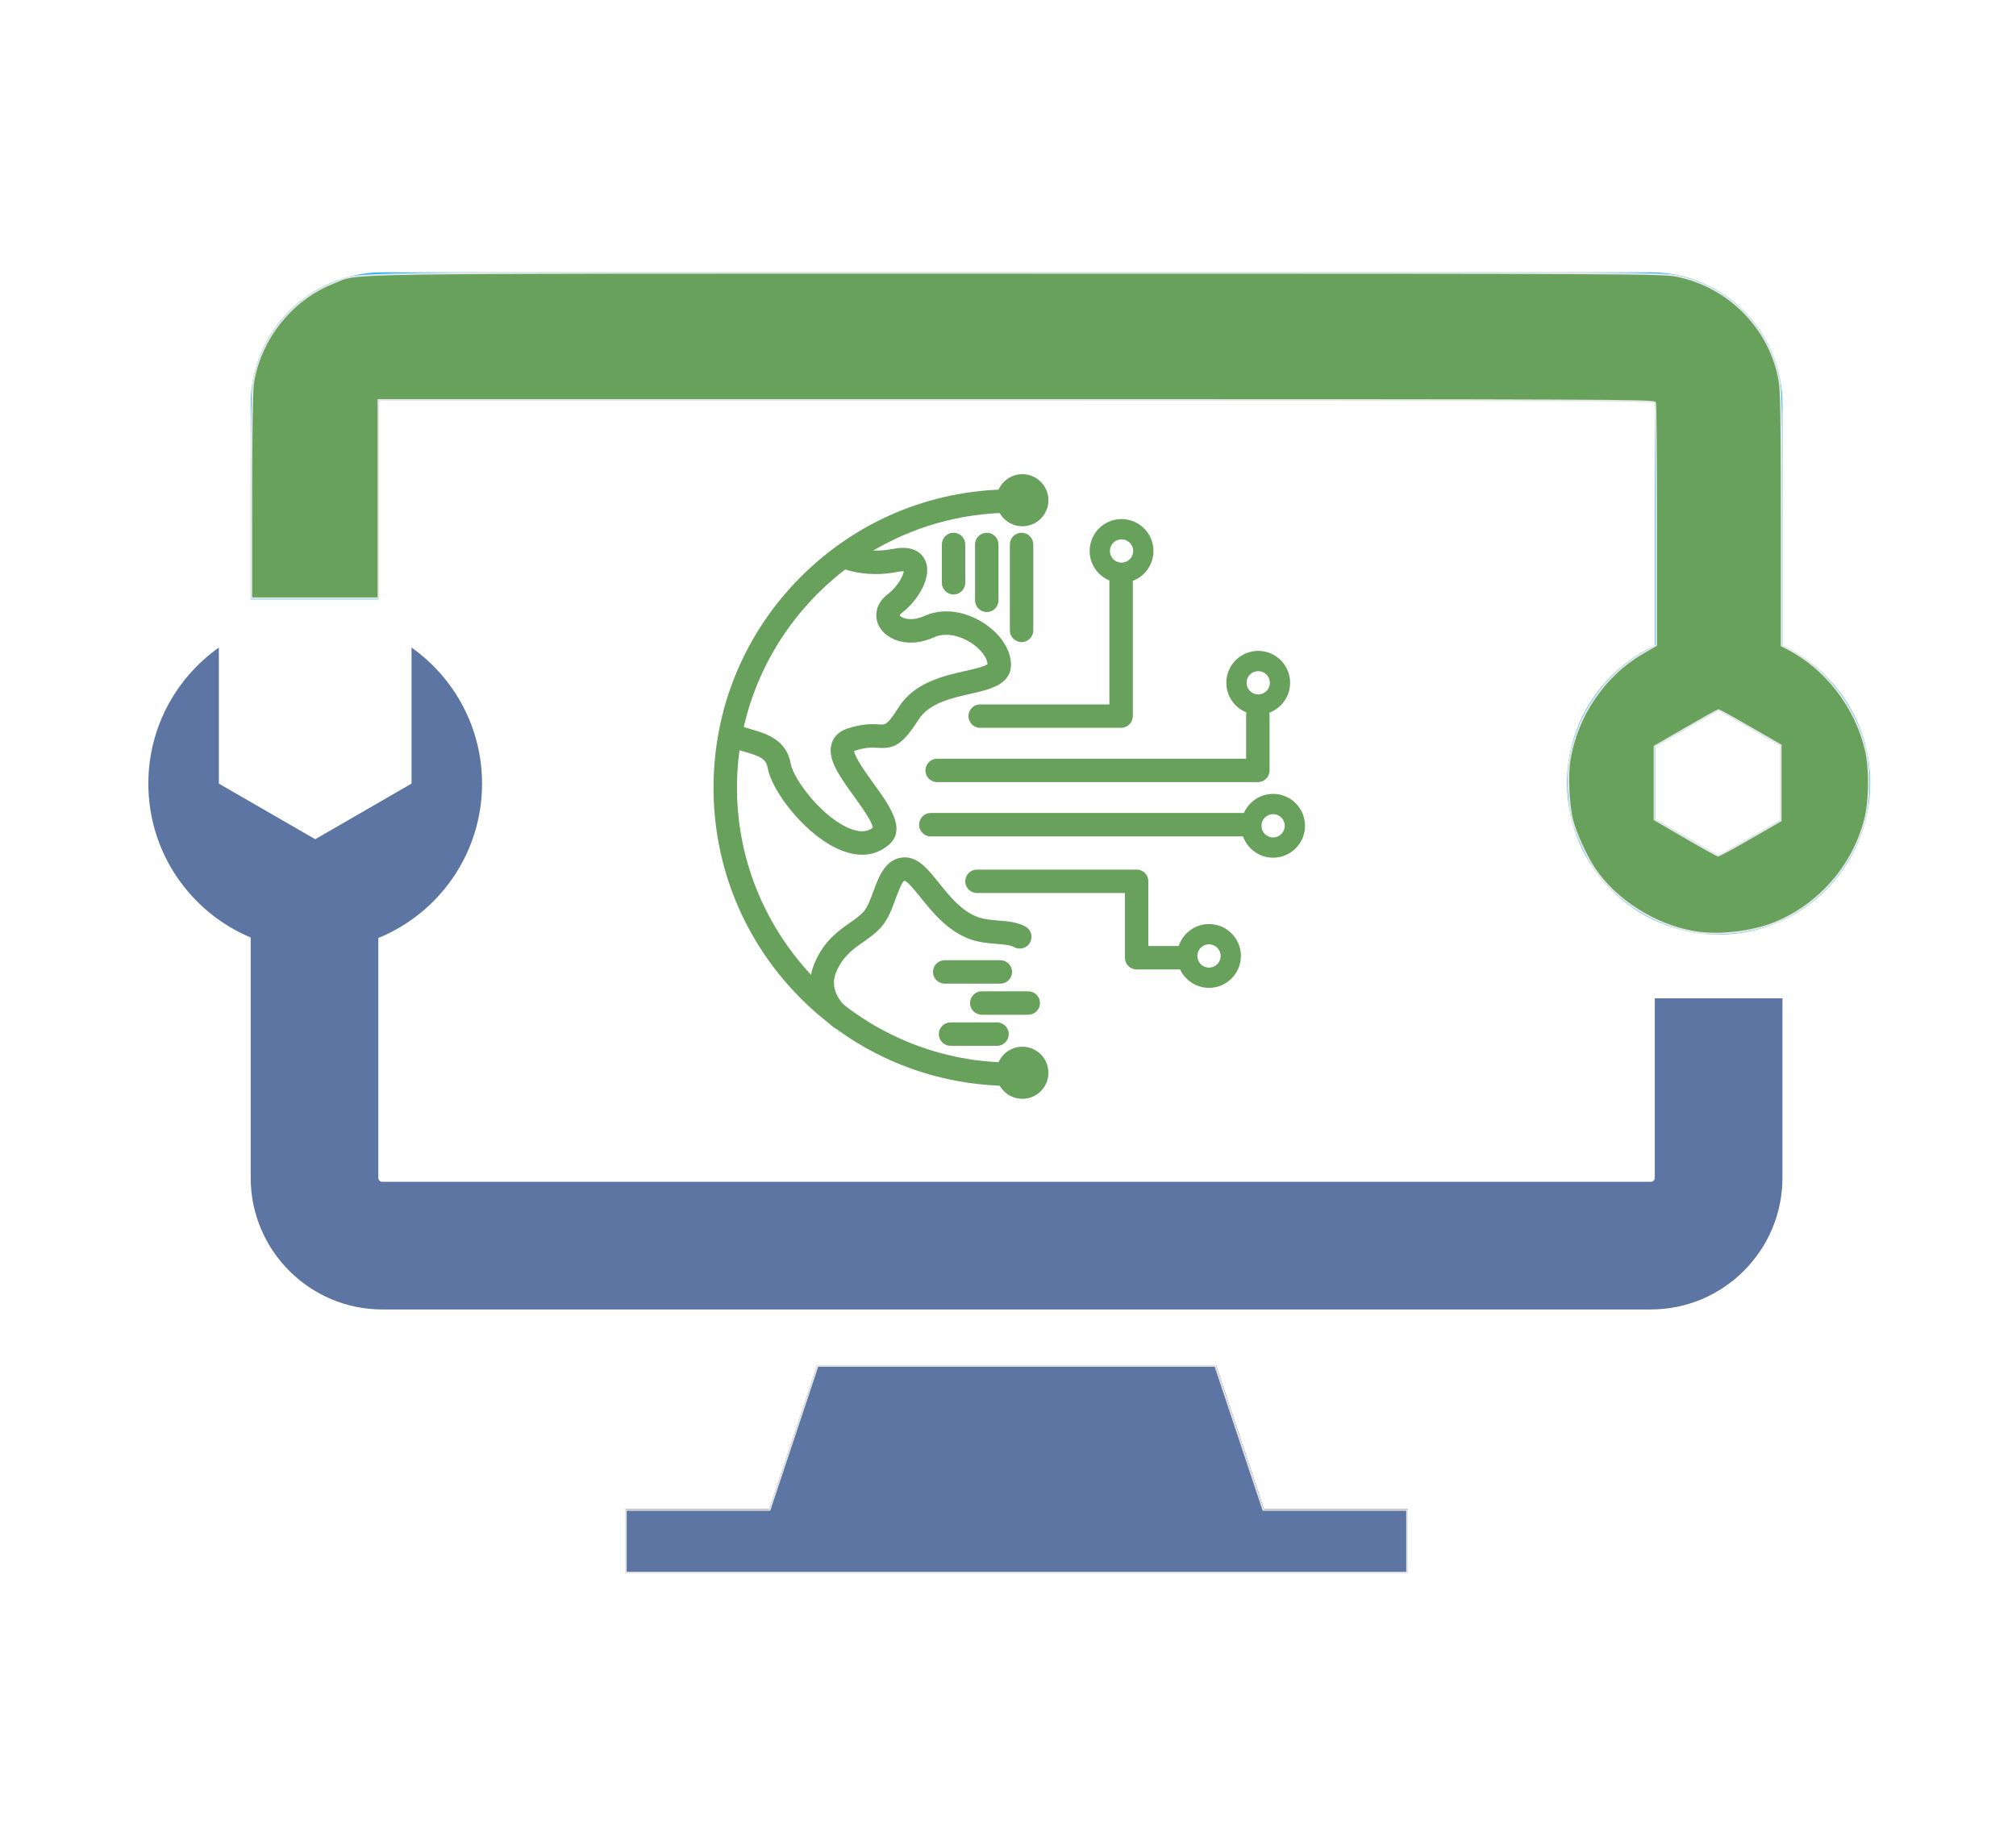 <?xml version="1.0" encoding="UTF-8" standalone="no"?>
<!-- Created with Inkscape (http://www.inkscape.org/) -->

<svg
   xmlns:dc="http://purl.org/dc/elements/1.1/"
   xmlns:cc="http://creativecommons.org/ns#"
   xmlns:rdf="http://www.w3.org/1999/02/22-rdf-syntax-ns#"
   xmlns:svg="http://www.w3.org/2000/svg"
   xmlns="http://www.w3.org/2000/svg"
   xmlns:sodipodi="http://sodipodi.sourceforge.net/DTD/sodipodi-0.dtd"
   xmlns:inkscape="http://www.inkscape.org/namespaces/inkscape"
   version="1.1"
   id="svg2"
   xml:space="preserve"
   width="671.041"
   height="612.707"
   viewBox="0 0 671.041 612.707"
   sodipodi:docname="computerworldgreenblue.svg"
   inkscape:version="0.92.4 (8da668285a, 2020-02-28, custom)"><defs
     id="defs6"><linearGradient
       x1="0"
       y1="0"
       x2="1"
       y2="0"
       gradientUnits="userSpaceOnUse"
       gradientTransform="matrix(164.875,23.638,23.638,-164.875,160.794,250.235)"
       spreadMethod="pad"
       id="linearGradient34"><stop
         style="stop-opacity:1;stop-color:#2c4d8d"
         offset="0"
         id="stop24" /><stop
         style="stop-opacity:1;stop-color:#6dc0f9"
         offset="0.517"
         id="stop26" /><stop
         style="stop-opacity:1;stop-color:#6dc0f9"
         offset="0.765"
         id="stop28" /><stop
         style="stop-opacity:1;stop-color:#87f1fd"
         offset="0.907"
         id="stop30" /><stop
         style="stop-opacity:1;stop-color:#87f1fd"
         offset="1"
         id="stop32" /></linearGradient><linearGradient
       x1="0"
       y1="0"
       x2="1"
       y2="0"
       gradientUnits="userSpaceOnUse"
       gradientTransform="matrix(164.875,23.638,23.638,-164.875,156.508,280.13)"
       spreadMethod="pad"
       id="linearGradient60"><stop
         style="stop-opacity:1;stop-color:#2c4d8d"
         offset="0"
         id="stop50" /><stop
         style="stop-opacity:1;stop-color:#6dc0f9"
         offset="0.517"
         id="stop52" /><stop
         style="stop-opacity:1;stop-color:#6dc0f9"
         offset="0.765"
         id="stop54" /><stop
         style="stop-opacity:1;stop-color:#87f1fd"
         offset="0.907"
         id="stop56" /><stop
         style="stop-opacity:1;stop-color:#87f1fd"
         offset="1"
         id="stop58" /></linearGradient><linearGradient
       x1="0"
       y1="0"
       x2="1"
       y2="0"
       gradientUnits="userSpaceOnUse"
       gradientTransform="matrix(164.875,23.638,23.638,-164.875,160.514,252.186)"
       spreadMethod="pad"
       id="linearGradient86"><stop
         style="stop-opacity:1;stop-color:#2c4d8d"
         offset="0"
         id="stop76" /><stop
         style="stop-opacity:1;stop-color:#6dc0f9"
         offset="0.517"
         id="stop78" /><stop
         style="stop-opacity:1;stop-color:#6dc0f9"
         offset="0.765"
         id="stop80" /><stop
         style="stop-opacity:1;stop-color:#87f1fd"
         offset="0.907"
         id="stop82" /><stop
         style="stop-opacity:1;stop-color:#87f1fd"
         offset="1"
         id="stop84" /></linearGradient><linearGradient
       x1="0"
       y1="0"
       x2="1"
       y2="0"
       gradientUnits="userSpaceOnUse"
       gradientTransform="matrix(164.875,23.638,23.638,-164.875,162.549,237.995)"
       spreadMethod="pad"
       id="linearGradient112"><stop
         style="stop-opacity:1;stop-color:#2c4d8d"
         offset="0"
         id="stop102" /><stop
         style="stop-opacity:1;stop-color:#6dc0f9"
         offset="0.517"
         id="stop104" /><stop
         style="stop-opacity:1;stop-color:#6dc0f9"
         offset="0.765"
         id="stop106" /><stop
         style="stop-opacity:1;stop-color:#87f1fd"
         offset="0.907"
         id="stop108" /><stop
         style="stop-opacity:1;stop-color:#87f1fd"
         offset="1"
         id="stop110" /></linearGradient><linearGradient
       x1="0"
       y1="0"
       x2="1"
       y2="0"
       gradientUnits="userSpaceOnUse"
       gradientTransform="matrix(164.875,23.638,23.638,-164.875,165.829,215.117)"
       spreadMethod="pad"
       id="linearGradient138"><stop
         style="stop-opacity:1;stop-color:#2c4d8d"
         offset="0"
         id="stop128" /><stop
         style="stop-opacity:1;stop-color:#6dc0f9"
         offset="0.517"
         id="stop130" /><stop
         style="stop-opacity:1;stop-color:#6dc0f9"
         offset="0.765"
         id="stop132" /><stop
         style="stop-opacity:1;stop-color:#87f1fd"
         offset="0.907"
         id="stop134" /><stop
         style="stop-opacity:1;stop-color:#87f1fd"
         offset="1"
         id="stop136" /></linearGradient><linearGradient
       x1="0"
       y1="0"
       x2="1"
       y2="0"
       gradientUnits="userSpaceOnUse"
       gradientTransform="matrix(164.875,23.638,23.638,-164.875,170.911,179.67)"
       spreadMethod="pad"
       id="linearGradient164"><stop
         style="stop-opacity:1;stop-color:#2c4d8d"
         offset="0"
         id="stop154" /><stop
         style="stop-opacity:1;stop-color:#6dc0f9"
         offset="0.517"
         id="stop156" /><stop
         style="stop-opacity:1;stop-color:#6dc0f9"
         offset="0.765"
         id="stop158" /><stop
         style="stop-opacity:1;stop-color:#87f1fd"
         offset="0.907"
         id="stop160" /><stop
         style="stop-opacity:1;stop-color:#87f1fd"
         offset="1"
         id="stop162" /></linearGradient><linearGradient
       x1="0"
       y1="0"
       x2="1"
       y2="0"
       gradientUnits="userSpaceOnUse"
       gradientTransform="matrix(164.875,23.638,23.638,-164.875,170.911,179.67)"
       spreadMethod="pad"
       id="linearGradient190"><stop
         style="stop-opacity:1;stop-color:#2c4d8d"
         offset="0"
         id="stop180" /><stop
         style="stop-opacity:1;stop-color:#6dc0f9"
         offset="0.517"
         id="stop182" /><stop
         style="stop-opacity:1;stop-color:#6dc0f9"
         offset="0.765"
         id="stop184" /><stop
         style="stop-opacity:1;stop-color:#87f1fd"
         offset="0.907"
         id="stop186" /><stop
         style="stop-opacity:1;stop-color:#87f1fd"
         offset="1"
         id="stop188" /></linearGradient><linearGradient
       x1="0"
       y1="0"
       x2="1"
       y2="0"
       gradientUnits="userSpaceOnUse"
       gradientTransform="matrix(164.875,23.638,23.638,-164.875,150.826,319.76)"
       spreadMethod="pad"
       id="linearGradient216"><stop
         style="stop-opacity:1;stop-color:#2c4d8d"
         offset="0"
         id="stop206" /><stop
         style="stop-opacity:1;stop-color:#6dc0f9"
         offset="0.517"
         id="stop208" /><stop
         style="stop-opacity:1;stop-color:#6dc0f9"
         offset="0.765"
         id="stop210" /><stop
         style="stop-opacity:1;stop-color:#87f1fd"
         offset="0.907"
         id="stop212" /><stop
         style="stop-opacity:1;stop-color:#87f1fd"
         offset="1"
         id="stop214" /></linearGradient><linearGradient
       x1="0"
       y1="0"
       x2="1"
       y2="0"
       gradientUnits="userSpaceOnUse"
       gradientTransform="matrix(164.875,23.638,23.638,-164.875,150.826,319.76)"
       spreadMethod="pad"
       id="linearGradient242"><stop
         style="stop-opacity:1;stop-color:#2c4d8d"
         offset="0"
         id="stop232" /><stop
         style="stop-opacity:1;stop-color:#6dc0f9"
         offset="0.517"
         id="stop234" /><stop
         style="stop-opacity:1;stop-color:#6dc0f9"
         offset="0.765"
         id="stop236" /><stop
         style="stop-opacity:1;stop-color:#87f1fd"
         offset="0.907"
         id="stop238" /><stop
         style="stop-opacity:1;stop-color:#87f1fd"
         offset="1"
         id="stop240" /></linearGradient><linearGradient
       x1="0"
       y1="0"
       x2="1"
       y2="0"
       gradientUnits="userSpaceOnUse"
       gradientTransform="matrix(164.875,23.638,23.638,-164.875,156.975,276.868)"
       spreadMethod="pad"
       id="linearGradient268"><stop
         style="stop-opacity:1;stop-color:#2c4d8d"
         offset="0"
         id="stop258" /><stop
         style="stop-opacity:1;stop-color:#6dc0f9"
         offset="0.517"
         id="stop260" /><stop
         style="stop-opacity:1;stop-color:#6dc0f9"
         offset="0.765"
         id="stop262" /><stop
         style="stop-opacity:1;stop-color:#87f1fd"
         offset="0.907"
         id="stop264" /><stop
         style="stop-opacity:1;stop-color:#87f1fd"
         offset="1"
         id="stop266" /></linearGradient><linearGradient
       x1="0"
       y1="0"
       x2="1"
       y2="0"
       gradientUnits="userSpaceOnUse"
       gradientTransform="matrix(164.875,23.638,23.638,-164.875,165.623,216.548)"
       spreadMethod="pad"
       id="linearGradient294"><stop
         style="stop-opacity:1;stop-color:#2c4d8d"
         offset="0"
         id="stop284" /><stop
         style="stop-opacity:1;stop-color:#6dc0f9"
         offset="0.517"
         id="stop286" /><stop
         style="stop-opacity:1;stop-color:#6dc0f9"
         offset="0.765"
         id="stop288" /><stop
         style="stop-opacity:1;stop-color:#87f1fd"
         offset="0.907"
         id="stop290" /><stop
         style="stop-opacity:1;stop-color:#87f1fd"
         offset="1"
         id="stop292" /></linearGradient><linearGradient
       x1="0"
       y1="0"
       x2="1"
       y2="0"
       gradientUnits="userSpaceOnUse"
       gradientTransform="matrix(164.875,23.638,23.638,-164.875,152.704,306.659)"
       spreadMethod="pad"
       id="linearGradient320"><stop
         style="stop-opacity:1;stop-color:#2c4d8d"
         offset="0"
         id="stop310" /><stop
         style="stop-opacity:1;stop-color:#6dc0f9"
         offset="0.517"
         id="stop312" /><stop
         style="stop-opacity:1;stop-color:#6dc0f9"
         offset="0.765"
         id="stop314" /><stop
         style="stop-opacity:1;stop-color:#87f1fd"
         offset="0.907"
         id="stop316" /><stop
         style="stop-opacity:1;stop-color:#87f1fd"
         offset="1"
         id="stop318" /></linearGradient><linearGradient
       x1="0"
       y1="0"
       x2="1"
       y2="0"
       gradientUnits="userSpaceOnUse"
       gradientTransform="matrix(164.875,23.638,23.638,-164.875,153.179,303.347)"
       spreadMethod="pad"
       id="linearGradient346"><stop
         style="stop-opacity:1;stop-color:#2c4d8d"
         offset="0"
         id="stop336" /><stop
         style="stop-opacity:1;stop-color:#6dc0f9"
         offset="0.517"
         id="stop338" /><stop
         style="stop-opacity:1;stop-color:#6dc0f9"
         offset="0.765"
         id="stop340" /><stop
         style="stop-opacity:1;stop-color:#87f1fd"
         offset="0.907"
         id="stop342" /><stop
         style="stop-opacity:1;stop-color:#87f1fd"
         offset="1"
         id="stop344" /></linearGradient><linearGradient
       x1="0"
       y1="0"
       x2="1"
       y2="0"
       gradientUnits="userSpaceOnUse"
       gradientTransform="matrix(164.875,23.638,23.638,-164.875,153.881,298.449)"
       spreadMethod="pad"
       id="linearGradient372"><stop
         style="stop-opacity:1;stop-color:#2c4d8d"
         offset="0"
         id="stop362" /><stop
         style="stop-opacity:1;stop-color:#6dc0f9"
         offset="0.517"
         id="stop364" /><stop
         style="stop-opacity:1;stop-color:#6dc0f9"
         offset="0.765"
         id="stop366" /><stop
         style="stop-opacity:1;stop-color:#87f1fd"
         offset="0.907"
         id="stop368" /><stop
         style="stop-opacity:1;stop-color:#87f1fd"
         offset="1"
         id="stop370" /></linearGradient><linearGradient
       x1="0"
       y1="0"
       x2="1"
       y2="0"
       gradientUnits="userSpaceOnUse"
       gradientTransform="matrix(164.875,23.638,23.638,-164.875,167.122,206.094)"
       spreadMethod="pad"
       id="linearGradient398"><stop
         style="stop-opacity:1;stop-color:#2c4d8d"
         offset="0"
         id="stop388" /><stop
         style="stop-opacity:1;stop-color:#6dc0f9"
         offset="0.517"
         id="stop390" /><stop
         style="stop-opacity:1;stop-color:#6dc0f9"
         offset="0.765"
         id="stop392" /><stop
         style="stop-opacity:1;stop-color:#87f1fd"
         offset="0.907"
         id="stop394" /><stop
         style="stop-opacity:1;stop-color:#87f1fd"
         offset="1"
         id="stop396" /></linearGradient><linearGradient
       x1="0"
       y1="0"
       x2="1"
       y2="0"
       gradientUnits="userSpaceOnUse"
       gradientTransform="matrix(164.875,23.638,23.638,-164.875,168.377,197.343)"
       spreadMethod="pad"
       id="linearGradient424"><stop
         style="stop-opacity:1;stop-color:#2c4d8d"
         offset="0"
         id="stop414" /><stop
         style="stop-opacity:1;stop-color:#6dc0f9"
         offset="0.517"
         id="stop416" /><stop
         style="stop-opacity:1;stop-color:#6dc0f9"
         offset="0.765"
         id="stop418" /><stop
         style="stop-opacity:1;stop-color:#87f1fd"
         offset="0.907"
         id="stop420" /><stop
         style="stop-opacity:1;stop-color:#87f1fd"
         offset="1"
         id="stop422" /></linearGradient><linearGradient
       x1="0"
       y1="0"
       x2="1"
       y2="0"
       gradientUnits="userSpaceOnUse"
       gradientTransform="matrix(164.875,23.638,23.638,-164.875,169.311,190.83)"
       spreadMethod="pad"
       id="linearGradient450"><stop
         style="stop-opacity:1;stop-color:#2c4d8d"
         offset="0"
         id="stop440" /><stop
         style="stop-opacity:1;stop-color:#6dc0f9"
         offset="0.517"
         id="stop442" /><stop
         style="stop-opacity:1;stop-color:#6dc0f9"
         offset="0.765"
         id="stop444" /><stop
         style="stop-opacity:1;stop-color:#87f1fd"
         offset="0.907"
         id="stop446" /><stop
         style="stop-opacity:1;stop-color:#87f1fd"
         offset="1"
         id="stop448" /></linearGradient><linearGradient
       x1="0"
       y1="0"
       x2="1"
       y2="0"
       gradientUnits="userSpaceOnUse"
       gradientTransform="matrix(164.875,23.638,23.638,-164.875,153.106,303.86)"
       spreadMethod="pad"
       id="linearGradient476"><stop
         style="stop-opacity:1;stop-color:#2c4d8d"
         offset="0"
         id="stop466" /><stop
         style="stop-opacity:1;stop-color:#6dc0f9"
         offset="0.517"
         id="stop468" /><stop
         style="stop-opacity:1;stop-color:#6dc0f9"
         offset="0.765"
         id="stop470" /><stop
         style="stop-opacity:1;stop-color:#87f1fd"
         offset="0.907"
         id="stop472" /><stop
         style="stop-opacity:1;stop-color:#87f1fd"
         offset="1"
         id="stop474" /></linearGradient><linearGradient
       x1="0"
       y1="0"
       x2="1"
       y2="0"
       gradientUnits="userSpaceOnUse"
       gradientTransform="matrix(164.875,23.638,23.638,-164.875,158.416,266.819)"
       spreadMethod="pad"
       id="linearGradient502"><stop
         style="stop-opacity:1;stop-color:#2c4d8d"
         offset="0"
         id="stop492" /><stop
         style="stop-opacity:1;stop-color:#6dc0f9"
         offset="0.517"
         id="stop494" /><stop
         style="stop-opacity:1;stop-color:#6dc0f9"
         offset="0.765"
         id="stop496" /><stop
         style="stop-opacity:1;stop-color:#87f1fd"
         offset="0.907"
         id="stop498" /><stop
         style="stop-opacity:1;stop-color:#87f1fd"
         offset="1"
         id="stop500" /></linearGradient><linearGradient
       x1="0"
       y1="0"
       x2="1"
       y2="0"
       gradientUnits="userSpaceOnUse"
       gradientTransform="matrix(164.875,23.638,23.638,-164.875,163.508,231.303)"
       spreadMethod="pad"
       id="linearGradient528"><stop
         style="stop-opacity:1;stop-color:#2c4d8d"
         offset="0"
         id="stop518" /><stop
         style="stop-opacity:1;stop-color:#6dc0f9"
         offset="0.517"
         id="stop520" /><stop
         style="stop-opacity:1;stop-color:#6dc0f9"
         offset="0.765"
         id="stop522" /><stop
         style="stop-opacity:1;stop-color:#87f1fd"
         offset="0.907"
         id="stop524" /><stop
         style="stop-opacity:1;stop-color:#87f1fd"
         offset="1"
         id="stop526" /></linearGradient><linearGradient
       x1="0"
       y1="0"
       x2="1"
       y2="0"
       gradientUnits="userSpaceOnUse"
       gradientTransform="matrix(164.875,23.638,23.638,-164.875,167.752,201.704)"
       spreadMethod="pad"
       id="linearGradient554"><stop
         style="stop-opacity:1;stop-color:#2c4d8d"
         offset="0"
         id="stop544" /><stop
         style="stop-opacity:1;stop-color:#6dc0f9"
         offset="0.517"
         id="stop546" /><stop
         style="stop-opacity:1;stop-color:#6dc0f9"
         offset="0.765"
         id="stop548" /><stop
         style="stop-opacity:1;stop-color:#87f1fd"
         offset="0.907"
         id="stop550" /><stop
         style="stop-opacity:1;stop-color:#87f1fd"
         offset="1"
         id="stop552" /></linearGradient><clipPath
       clipPathUnits="userSpaceOnUse"
       id="clipPath564"><path
         d="M 0,459.53 H 503.281 V 0 H 0 Z"
         id="path562"
         inkscape:connector-curvature="0" /></clipPath></defs><sodipodi:namedview
     pagecolor="#ffffff"
     bordercolor="#666666"
     borderopacity="1"
     objecttolerance="10"
     gridtolerance="10"
     guidetolerance="10"
     inkscape:pageopacity="0"
     inkscape:pageshadow="2"
     inkscape:window-width="1422"
     inkscape:window-height="1078"
     id="namedview4"
     showgrid="false"
     inkscape:zoom="1.253276"
     inkscape:cx="301.86985"
     inkscape:cy="243.42413"
     inkscape:window-x="1101"
     inkscape:window-y="86"
     inkscape:window-maximized="0"
     inkscape:current-layer="g10" /><g
     id="g10"
     inkscape:groupmode="layer"
     inkscape:label="computerworld"
     transform="matrix(1.333,0,0,-1.333,0,612.707)"><g
       id="g12"
       style="fill-opacity:1;fill:#67a15c;fill-rule:nonzero"><g
         id="g14"
         style="fill-opacity:1;fill:#67a15c;fill-rule:nonzero"><g
           id="g20"
           style="fill-opacity:1;fill:#67a15c;fill-rule:nonzero"><g
             id="g22"
             style="fill-opacity:1;fill:#67a15c;fill-rule:nonzero"><path
               d="m 199.736,315.373 c -13.905,-14.038 -21.562,-32.652 -21.562,-52.412 v 0 c 0,-19.759 7.657,-38.372 21.562,-52.411 v 0 c 13.892,-14.024 32.412,-21.862 52.145,-22.07 v 0 l 0.061,5.85 c -37.45,0.394 -67.918,31.182 -67.918,68.631 v 0 c 0,37.451 30.468,68.238 67.918,68.632 v 0 l -0.061,5.85 c -19.733,-0.207 -38.253,-8.046 -52.145,-22.07"
               style="fill:#67a15c;stroke:none;fill-opacity:1;fill-rule:nonzero"
               id="path36"
               inkscape:connector-curvature="0" /></g></g></g></g><g
       id="g38"
       style="fill-opacity:1;fill:#67a15c;fill-rule:nonzero"><g
         id="g40"
         style="fill-opacity:1;fill:#67a15c;fill-rule:nonzero"><g
           id="g46"
           style="fill-opacity:1;fill:#67a15c;fill-rule:nonzero"><g
             id="g48"
             style="fill-opacity:1;fill:#67a15c;fill-rule:nonzero"><path
               d="m 277.021,314.826 v -31.073 h -32.267 c -1.615,0 -2.926,-1.31 -2.926,-2.925 v 0 c 0,-1.616 1.311,-2.925 2.926,-2.925 v 0 h 35.192 c 1.616,0 2.925,1.309 2.925,2.925 v 0 33.998 c 0,1.616 -1.309,2.926 -2.925,2.926 v 0 c -1.616,0 -2.925,-1.31 -2.925,-2.926"
               style="fill:#67a15c;stroke:none;fill-opacity:1;fill-rule:nonzero"
               id="path62"
               inkscape:connector-curvature="0" /></g></g></g></g><g
       id="g64"
       style="fill-opacity:1;fill:#67a15c;fill-rule:nonzero"><g
         id="g66"
         style="fill-opacity:1;fill:#67a15c;fill-rule:nonzero"><g
           id="g72"
           style="fill-opacity:1;fill:#67a15c;fill-rule:nonzero"><g
             id="g74"
             style="fill-opacity:1;fill:#67a15c;fill-rule:nonzero"><path
               d="m 311.168,281.137 v -10.942 h -77.15 c -1.616,0 -2.926,-1.309 -2.926,-2.925 v 0 c 0,-1.615 1.31,-2.926 2.926,-2.926 v 0 h 80.075 c 1.616,0 2.926,1.311 2.926,2.926 v 0 13.867 c 0,1.616 -1.31,2.925 -2.926,2.925 v 0 c -1.616,0 -2.925,-1.309 -2.925,-2.925"
               style="fill:#67a15c;stroke:none;fill-opacity:1;fill-rule:nonzero"
               id="path88"
               inkscape:connector-curvature="0" /></g></g></g></g><g
       id="g90"
       style="fill-opacity:1;fill:#67a15c;fill-rule:nonzero"><g
         id="g92"
         style="fill-opacity:1;fill:#67a15c;fill-rule:nonzero"><g
           id="g98"
           style="fill-opacity:1;fill:#67a15c;fill-rule:nonzero"><g
             id="g100"
             style="fill-opacity:1;fill:#67a15c;fill-rule:nonzero"><path
               d="m 232.427,256.638 c -1.616,0 -2.925,-1.31 -2.925,-2.926 v 0 c 0,-1.615 1.309,-2.925 2.925,-2.925 v 0 h 79.504 c 1.615,0 2.924,1.31 2.924,2.925 v 0 c 0,1.616 -1.309,2.926 -2.924,2.926 v 0 z"
               style="fill:#67a15c;stroke:none;fill-opacity:1;fill-rule:nonzero"
               id="path114"
               inkscape:connector-curvature="0" /></g></g></g></g><g
       id="g116"
       style="fill-opacity:1;fill:#67a15c;fill-rule:nonzero"><g
         id="g118"
         style="fill-opacity:1;fill:#67a15c;fill-rule:nonzero"><g
           id="g124"
           style="fill-opacity:1;fill:#67a15c;fill-rule:nonzero"><g
             id="g126"
             style="fill-opacity:1;fill:#67a15c;fill-rule:nonzero"><path
               d="m 243.959,242.502 c -1.616,0 -2.926,-1.309 -2.926,-2.925 v 0 c 0,-1.616 1.31,-2.926 2.926,-2.926 v 0 h 36.938 v -16.162 c 0,-1.615 1.31,-2.925 2.925,-2.925 v 0 h 11.955 c 1.615,0 2.925,1.31 2.925,2.925 v 0 c 0,1.617 -1.31,2.926 -2.925,2.926 v 0 h -9.03 v 16.162 c 0,1.616 -1.308,2.925 -2.925,2.925 v 0 z"
               style="fill:#67a15c;stroke:none;fill-opacity:1;fill-rule:nonzero"
               id="path140"
               inkscape:connector-curvature="0" /></g></g></g></g><g
       id="g142"
       style="fill-opacity:1;fill:#67a15c;fill-rule:nonzero"><g
         id="g144"
         style="fill-opacity:1;fill:#67a15c;fill-rule:nonzero"><g
           id="g150"
           style="fill-opacity:1;fill:#67a15c;fill-rule:nonzero"><g
             id="g152"
             style="fill-opacity:1;fill:#67a15c;fill-rule:nonzero"><path
               d="m 251.713,191.768 c 0,-1.977 1.602,-3.58 3.578,-3.58 v 0 c 1.977,0 3.579,1.603 3.579,3.58 v 0 c 0,1.976 -1.602,3.578 -3.579,3.578 v 0 c -1.976,0 -3.578,-1.602 -3.578,-3.578"
               style="fill:#67a15c;stroke:none;fill-opacity:1;fill-rule:nonzero"
               id="path166"
               inkscape:connector-curvature="0" /></g></g></g></g><g
       id="g168"
       style="fill-opacity:1;fill:#67a15c;fill-rule:nonzero"><g
         id="g170"
         style="fill-opacity:1;fill:#67a15c;fill-rule:nonzero"><g
           id="g176"
           style="fill-opacity:1;fill:#67a15c;fill-rule:nonzero"><g
             id="g178"
             style="fill-opacity:1;fill:#67a15c;fill-rule:nonzero"><path
               d="m 248.788,191.768 c 0,-3.587 2.918,-6.505 6.503,-6.505 v 0 c 3.587,0 6.505,2.918 6.505,6.505 v 0 c 0,3.586 -2.918,6.504 -6.505,6.504 v 0 c -3.585,0 -6.503,-2.918 -6.503,-6.504 m 5.85,0 c 0,0.36 0.293,0.653 0.653,0.653 v 0 c 0.36,0 0.654,-0.293 0.654,-0.653 v 0 c 0,-0.36 -0.294,-0.655 -0.654,-0.655 v 0 c -0.36,0 -0.653,0.295 -0.653,0.655"
               style="fill:#67a15c;stroke:none;fill-opacity:1;fill-rule:nonzero"
               id="path192"
               inkscape:connector-curvature="0" /></g></g></g></g><g
       id="g194"
       style="fill-opacity:1;fill:#67a15c;fill-rule:nonzero"><g
         id="g196"
         style="fill-opacity:1;fill:#67a15c;fill-rule:nonzero"><g
           id="g202"
           style="fill-opacity:1;fill:#67a15c;fill-rule:nonzero"><g
             id="g204"
             style="fill-opacity:1;fill:#67a15c;fill-rule:nonzero"><path
               d="m 251.713,334.736 c 0,-1.976 1.602,-3.577 3.578,-3.577 v 0 c 1.977,0 3.579,1.601 3.579,3.577 v 0 c 0,1.977 -1.602,3.579 -3.579,3.579 v 0 c -1.976,0 -3.578,-1.602 -3.578,-3.579"
               style="fill:#67a15c;stroke:none;fill-opacity:1;fill-rule:nonzero"
               id="path218"
               inkscape:connector-curvature="0" /></g></g></g></g><g
       id="g220"
       style="fill-opacity:1;fill:#67a15c;fill-rule:nonzero"><g
         id="g222"
         style="fill-opacity:1;fill:#67a15c;fill-rule:nonzero"><g
           id="g228"
           style="fill-opacity:1;fill:#67a15c;fill-rule:nonzero"><g
             id="g230"
             style="fill-opacity:1;fill:#67a15c;fill-rule:nonzero"><path
               d="m 248.788,334.736 c 0,-3.586 2.918,-6.503 6.503,-6.503 v 0 c 3.587,0 6.505,2.917 6.505,6.503 v 0 c 0,3.587 -2.918,6.504 -6.505,6.504 v 0 c -3.585,0 -6.503,-2.917 -6.503,-6.504 m 5.85,0 c 0,0.361 0.293,0.654 0.653,0.654 v 0 c 0.36,0 0.654,-0.293 0.654,-0.654 v 0 c 0,-0.36 -0.294,-0.653 -0.654,-0.653 v 0 c -0.36,0 -0.653,0.293 -0.653,0.653"
               style="fill:#67a15c;stroke:none;fill-opacity:1;fill-rule:nonzero"
               id="path244"
               inkscape:connector-curvature="0" /></g></g></g></g><g
       id="g246"
       style="fill-opacity:1;fill:#67a15c;fill-rule:nonzero"><g
         id="g248"
         style="fill-opacity:1;fill:#67a15c;fill-rule:nonzero"><g
           id="g254"
           style="fill-opacity:1;fill:#67a15c;fill-rule:nonzero"><g
             id="g256"
             style="fill-opacity:1;fill:#67a15c;fill-rule:nonzero"><path
               d="m 207.903,321.845 c -0.618,-1.493 0.092,-3.204 1.585,-3.82 v 0 c 4.26,-1.761 9.58,-2.195 14.596,-1.192 v 0 c 0.793,0.16 1.301,0.175 1.598,0.154 v 0 c -0.164,-1.216 -1.634,-3.924 -3.927,-5.642 v 0 c -3.366,-2.524 -3.49,-5.991 -2.121,-8.307 v 0 c 1.961,-3.318 7.39,-5.335 13.589,-2.535 v 0 c 3.102,1.398 6.801,0.226 9.226,-1.341 v 0 c 2.382,-1.538 4.065,-3.716 4.147,-5.353 v 0 c -0.725,-0.623 -3.611,-1.273 -5.55,-1.709 v 0 c -5.341,-1.201 -12.657,-2.848 -16.595,-8.991 v 0 c -2.877,-4.488 -3.29,-4.46 -4.823,-4.363 v 0 c -1.621,0.106 -4.07,0.266 -7.961,-0.997 v 0 c -2.559,-0.83 -3.569,-2.449 -3.965,-3.661 v 0 c -1.265,-3.87 1.91,-8.267 5.585,-13.357 v 0 c 1.707,-2.362 4.509,-6.242 4.665,-7.75 v 0 c -0.903,-0.72 -2.41,-1.414 -5.233,-0.42 v 0 c -7.113,2.502 -14.595,12.492 -15.258,16.338 v 0 c -1.052,6.1 -6.227,7.593 -10.007,8.681 v 0 c -1.217,0.351 -2.366,0.683 -3.36,1.118 v 0 c -1.479,0.648 -3.205,-0.026 -3.854,-1.506 v 0 c -0.647,-1.48 0.027,-3.206 1.507,-3.854 v 0 c 1.348,-0.589 2.74,-0.991 4.088,-1.38 v 0 c 3.942,-1.135 5.469,-1.779 5.86,-4.052 v 0 c 1.026,-5.951 9.984,-17.665 19.084,-20.865 v 0 c 1.67,-0.587 3.171,-0.829 4.51,-0.829 v 0 c 3.067,0 5.285,1.27 6.748,2.562 v 0 c 4.335,3.832 0.095,9.703 -4.007,15.381 v 0 c -1.636,2.267 -4.615,6.392 -4.754,7.956 v 0 c 0.051,0.022 0.116,0.047 0.197,0.073 v 0 c 2.823,0.916 4.39,0.815 5.775,0.724 v 0 c 4.043,-0.261 6.073,0.718 10.129,7.044 v 0 c 2.64,4.12 8.12,5.353 12.954,6.441 v 0 c 4.743,1.067 10.119,2.276 10.119,7.295 v 0 c 0,3.689 -2.616,7.672 -6.827,10.39 v 0 c -4.82,3.111 -10.356,3.769 -14.807,1.757 v 0 c -2.917,-1.315 -4.828,-0.656 -5.343,-0.423 v 0 c -0.604,0.274 -0.803,0.579 -0.821,0.585 v 0 c 0.014,0.064 0.161,0.327 0.614,0.667 v 0 c 3.642,2.732 7.679,8.772 5.786,13.006 v 0 c -0.693,1.551 -2.669,3.992 -8.116,2.901 v 0 c -3.851,-0.772 -8.043,-0.448 -11.213,0.861 v 0 c -0.365,0.151 -0.743,0.222 -1.115,0.222 v 0 c -1.149,0 -2.239,-0.68 -2.705,-1.809"
               style="fill:#67a15c;stroke:none;fill-opacity:1;fill-rule:nonzero"
               id="path270"
               inkscape:connector-curvature="0" /></g></g></g></g><g
       id="g272"
       style="fill-opacity:1;fill:#67a15c;fill-rule:nonzero"><g
         id="g274"
         style="fill-opacity:1;fill:#67a15c;fill-rule:nonzero"><g
           id="g280"
           style="fill-opacity:1;fill:#67a15c;fill-rule:nonzero"><g
             id="g282"
             style="fill-opacity:1;fill:#67a15c;fill-rule:nonzero"><path
               d="m 225.752,245.555 c -4.599,-0.17 -6.297,-4.783 -7.662,-8.489 v 0 c -0.71,-1.927 -1.445,-3.921 -2.379,-4.996 v 0 c -0.891,-1.024 -2.089,-1.864 -3.475,-2.836 v 0 c -2.899,-2.034 -6.508,-4.567 -8.844,-10.101 v 0 c -3.137,-7.428 1.77,-13.732 4.802,-16.028 v 0 c 0.529,-0.401 1.149,-0.594 1.764,-0.594 v 0 c 0.885,0 1.759,0.399 2.334,1.159 v 0 c 0.976,1.288 0.722,3.123 -0.566,4.099 v 0 c -0.051,0.038 -5.114,3.95 -2.945,9.088 v 0 c 1.683,3.987 4.176,5.735 6.816,7.587 v 0 c 1.558,1.092 3.169,2.223 4.529,3.788 v 0 c 1.638,1.885 2.562,4.389 3.454,6.812 v 0 c 0.511,1.388 1.709,4.639 2.298,4.67 v 0 c 0.803,-0.205 2.734,-2.605 4.011,-4.193 v 0 c 2.992,-3.722 6.716,-8.352 12.314,-10.388 v 0 c 2.291,-0.833 4.638,-1.02 6.71,-1.188 v 0 c 1.684,-0.133 3.426,-0.273 4.256,-0.762 v 0 c 1.39,-0.821 3.184,-0.357 4.005,1.036 v 0 c 0.82,1.391 0.356,3.186 -1.036,4.006 v 0 c -1.989,1.171 -4.413,1.365 -6.758,1.552 v 0 c -1.786,0.144 -3.631,0.292 -5.177,0.854 v 0 c -4.063,1.477 -7.087,5.238 -9.755,8.556 v 0 c -2.755,3.427 -5.141,6.371 -8.518,6.371 v 0 c -0.059,0 -0.118,-0.001 -0.178,-0.003"
               style="fill:#67a15c;stroke:none;fill-opacity:1;fill-rule:nonzero"
               id="path296"
               inkscape:connector-curvature="0" /></g></g></g></g><g
       id="g298"
       style="fill-opacity:1;fill:#67a15c;fill-rule:nonzero"><g
         id="g300"
         style="fill-opacity:1;fill:#67a15c;fill-rule:nonzero"><g
           id="g306"
           style="fill-opacity:1;fill:#67a15c;fill-rule:nonzero"><g
             id="g308"
             style="fill-opacity:1;fill:#67a15c;fill-rule:nonzero"><path
               d="m 235.184,323.686 v -9.564 c 0,-1.616 1.309,-2.925 2.925,-2.925 v 0 c 1.615,0 2.924,1.309 2.924,2.925 v 0 9.564 c 0,1.615 -1.309,2.925 -2.924,2.925 v 0 c -1.616,0 -2.925,-1.31 -2.925,-2.925"
               style="fill:#67a15c;stroke:none;fill-opacity:1;fill-rule:nonzero"
               id="path322"
               inkscape:connector-curvature="0" /></g></g></g></g><g
       id="g324"
       style="fill-opacity:1;fill:#67a15c;fill-rule:nonzero"><g
         id="g326"
         style="fill-opacity:1;fill:#67a15c;fill-rule:nonzero"><g
           id="g332"
           style="fill-opacity:1;fill:#67a15c;fill-rule:nonzero"><g
             id="g334"
             style="fill-opacity:1;fill:#67a15c;fill-rule:nonzero"><path
               d="m 243.476,323.686 v -13.947 c 0,-1.616 1.31,-2.925 2.925,-2.925 v 0 c 1.616,0 2.926,1.309 2.926,2.925 v 0 13.947 c 0,1.615 -1.31,2.925 -2.926,2.925 v 0 c -1.615,0 -2.925,-1.31 -2.925,-2.925"
               style="fill:#67a15c;stroke:none;fill-opacity:1;fill-rule:nonzero"
               id="path348"
               inkscape:connector-curvature="0" /></g></g></g></g><g
       id="g350"
       style="fill-opacity:1;fill:#67a15c;fill-rule:nonzero"><g
         id="g352"
         style="fill-opacity:1;fill:#67a15c;fill-rule:nonzero"><g
           id="g358"
           style="fill-opacity:1;fill:#67a15c;fill-rule:nonzero"><g
             id="g360"
             style="fill-opacity:1;fill:#67a15c;fill-rule:nonzero"><path
               d="m 252.167,323.686 v -21.453 c 0,-1.615 1.31,-2.924 2.925,-2.924 v 0 c 1.617,0 2.925,1.309 2.925,2.924 v 0 21.453 c 0,1.615 -1.308,2.925 -2.925,2.925 v 0 c -1.615,0 -2.925,-1.31 -2.925,-2.925"
               style="fill:#67a15c;stroke:none;fill-opacity:1;fill-rule:nonzero"
               id="path374"
               inkscape:connector-curvature="0" /></g></g></g></g><g
       id="g376"
       style="fill-opacity:1;fill:#67a15c;fill-rule:nonzero"><g
         id="g378"
         style="fill-opacity:1;fill:#67a15c;fill-rule:nonzero"><g
           id="g384"
           style="fill-opacity:1;fill:#67a15c;fill-rule:nonzero"><g
             id="g386"
             style="fill-opacity:1;fill:#67a15c;fill-rule:nonzero"><path
               d="m 235.894,219.875 c -1.616,0 -2.925,-1.31 -2.925,-2.926 v 0 c 0,-1.615 1.309,-2.925 2.925,-2.925 v 0 h 13.895 c 1.615,0 2.925,1.31 2.925,2.925 v 0 c 0,1.616 -1.31,2.926 -2.925,2.926 v 0 z"
               style="fill:#67a15c;stroke:none;fill-opacity:1;fill-rule:nonzero"
               id="path400"
               inkscape:connector-curvature="0" /></g></g></g></g><g
       id="g402"
       style="fill-opacity:1;fill:#67a15c;fill-rule:nonzero"><g
         id="g404"
         style="fill-opacity:1;fill:#67a15c;fill-rule:nonzero"><g
           id="g410"
           style="fill-opacity:1;fill:#67a15c;fill-rule:nonzero"><g
             id="g412"
             style="fill-opacity:1;fill:#67a15c;fill-rule:nonzero"><path
               d="m 245.156,212.108 c -1.614,0 -2.925,-1.309 -2.925,-2.925 v 0 c 0,-1.615 1.311,-2.926 2.925,-2.926 v 0 h 11.608 c 1.615,0 2.925,1.311 2.925,2.926 v 0 c 0,1.616 -1.31,2.925 -2.925,2.925 v 0 z"
               style="fill:#67a15c;stroke:none;fill-opacity:1;fill-rule:nonzero"
               id="path426"
               inkscape:connector-curvature="0" /></g></g></g></g><g
       id="g428"
       style="fill-opacity:1;fill:#67a15c;fill-rule:nonzero"><g
         id="g430"
         style="fill-opacity:1;fill:#67a15c;fill-rule:nonzero"><g
           id="g436"
           style="fill-opacity:1;fill:#67a15c;fill-rule:nonzero"><g
             id="g438"
             style="fill-opacity:1;fill:#67a15c;fill-rule:nonzero"><path
               d="m 237.356,204.343 c -1.615,0 -2.925,-1.309 -2.925,-2.925 v 0 c 0,-1.616 1.31,-2.926 2.925,-2.926 v 0 h 11.606 c 1.616,0 2.926,1.31 2.926,2.926 v 0 c 0,1.616 -1.31,2.925 -2.926,2.925 v 0 z"
               style="fill:#67a15c;stroke:none;fill-opacity:1;fill-rule:nonzero"
               id="path452"
               inkscape:connector-curvature="0" /></g></g></g></g><g
       id="g454"
       style="fill-opacity:1;fill:#67a15c;fill-rule:nonzero"><g
         id="g456"
         style="fill-opacity:1;fill:#67a15c;fill-rule:nonzero"><g
           id="g462"
           style="fill-opacity:1;fill:#67a15c;fill-rule:nonzero"><g
             id="g464"
             style="fill-opacity:1;fill:#67a15c;fill-rule:nonzero"><path
               d="m 272.09,322.06 c 0,-4.393 3.574,-7.966 7.967,-7.966 v 0 c 4.393,0 7.967,3.573 7.967,7.966 v 0 c 0,4.394 -3.574,7.967 -7.967,7.967 v 0 c -4.393,0 -7.967,-3.573 -7.967,-7.967 m 5.059,0 c 0,1.604 1.304,2.909 2.908,2.909 v 0 c 1.603,0 2.908,-1.305 2.908,-2.909 v 0 c 0,-1.603 -1.305,-2.907 -2.908,-2.907 v 0 c -1.604,0 -2.908,1.304 -2.908,2.907"
               style="fill:#67a15c;stroke:none;fill-opacity:1;fill-rule:nonzero"
               id="path478"
               inkscape:connector-curvature="0" /></g></g></g></g><g
       id="g480"
       style="fill-opacity:1;fill:#67a15c;fill-rule:nonzero"><g
         id="g482"
         style="fill-opacity:1;fill:#67a15c;fill-rule:nonzero"><g
           id="g488"
           style="fill-opacity:1;fill:#67a15c;fill-rule:nonzero"><g
             id="g490"
             style="fill-opacity:1;fill:#67a15c;fill-rule:nonzero"><path
               d="m 306.218,289.151 c 0,-4.393 3.574,-7.967 7.967,-7.967 v 0 c 4.393,0 7.967,3.574 7.967,7.967 v 0 c 0,4.393 -3.574,7.967 -7.967,7.967 v 0 c -4.393,0 -7.967,-3.574 -7.967,-7.967 m 5.059,0 c 0,1.604 1.304,2.909 2.908,2.909 v 0 c 1.604,0 2.908,-1.305 2.908,-2.909 v 0 c 0,-1.603 -1.304,-2.909 -2.908,-2.909 v 0 c -1.604,0 -2.908,1.306 -2.908,2.909"
               style="fill:#67a15c;stroke:none;fill-opacity:1;fill-rule:nonzero"
               id="path504"
               inkscape:connector-curvature="0" /></g></g></g></g><g
       id="g506"
       style="fill-opacity:1;fill:#67a15c;fill-rule:nonzero"><g
         id="g508"
         style="fill-opacity:1;fill:#67a15c;fill-rule:nonzero"><g
           id="g514"
           style="fill-opacity:1;fill:#67a15c;fill-rule:nonzero"><g
             id="g516"
             style="fill-opacity:1;fill:#67a15c;fill-rule:nonzero"><path
               d="m 309.936,253.438 c 0,-4.393 3.574,-7.967 7.966,-7.967 v 0 c 4.394,0 7.967,3.574 7.967,7.967 v 0 c 0,4.394 -3.573,7.967 -7.967,7.967 v 0 c -4.392,0 -7.966,-3.573 -7.966,-7.967 m 5.058,0 c 0,1.604 1.305,2.909 2.908,2.909 v 0 c 1.605,0 2.909,-1.305 2.909,-2.909 v 0 c 0,-1.603 -1.304,-2.908 -2.909,-2.908 v 0 c -1.603,0 -2.908,1.305 -2.908,2.908"
               style="fill:#67a15c;stroke:none;fill-opacity:1;fill-rule:nonzero"
               id="path530"
               inkscape:connector-curvature="0" /></g></g></g></g><g
       id="g532"
       style="fill-opacity:1;fill:#67a15c;fill-rule:nonzero"><g
         id="g534"
         style="fill-opacity:1;fill:#67a15c;fill-rule:nonzero"><g
           id="g540"
           style="fill-opacity:1;fill:#67a15c;fill-rule:nonzero"><g
             id="g542"
             style="fill-opacity:1;fill:#67a15c;fill-rule:nonzero"><path
               d="m 293.928,220.936 c 0,-4.394 3.573,-7.967 7.966,-7.967 v 0 c 4.394,0 7.967,3.573 7.967,7.967 v 0 c 0,4.392 -3.573,7.966 -7.967,7.966 v 0 c -4.393,0 -7.966,-3.574 -7.966,-7.966 m 5.058,0 c 0,1.603 1.305,2.907 2.908,2.907 v 0 c 1.605,0 2.91,-1.304 2.91,-2.907 v 0 c 0,-1.604 -1.305,-2.909 -2.91,-2.909 v 0 c -1.603,0 -2.908,1.305 -2.908,2.909"
               style="fill:#67a15c;stroke:none;fill-opacity:1;fill-rule:nonzero"
               id="path556"
               inkscape:connector-curvature="0" /></g></g></g></g><g
       id="g558"><g
         id="g560"
         clip-path="url(#clipPath564)"><g
           id="g566"
           transform="translate(413.213,210.356)"><path
             d="m 0,0 v -44.823 c 0,-0.549 -0.447,-0.996 -0.996,-0.996 h -316.748 c -0.548,0 -0.996,0.447 -0.996,0.996 v 59.885 c 15.189,6.217 25.898,21.126 25.898,38.554 0,14.041 -6.967,26.432 -17.609,33.98 v -33.98 l -24.055,-13.887 -24.055,13.887 v 33.98 c -10.642,-7.548 -17.609,-19.939 -17.609,-33.98 0,-17.299 10.545,-32.131 25.556,-38.429 v -60.01 c 0,-18.124 14.746,-32.87 32.87,-32.87 H -0.996 c 18.123,0 32.87,14.746 32.87,32.87 l 0,44.823 z"
             style="fill:#5d75a3;fill-opacity:1;fill-rule:nonzero;stroke:none;opacity:1"
             id="path568"
             inkscape:connector-curvature="0" /></g><g
           id="g570"
           transform="translate(444.905,255.046)"><path
             d="M 0,0 -15.756,-9.097 -31.512,0 V 18.193 L -15.756,27.29 0,18.193 Z m 0.182,43.393 v 60.329 c 0,18.124 -14.747,32.87 -32.87,32.87 h -316.748 c -18.124,0 -32.87,-14.746 -32.87,-32.87 V 54.915 h 31.874 v 48.807 c 0,0.549 0.447,0.996 0.996,0.996 h 316.748 c 0.548,0 0.996,-0.447 0.996,-0.996 V 43.393 c -12.93,-6.021 -21.913,-19.094 -21.913,-34.296 0,-20.905 16.945,-37.851 37.849,-37.851 20.904,0 37.851,16.946 37.851,37.851 0,15.202 -8.984,28.275 -21.913,34.296"
             style="fill:#26b3fb;fill-opacity:1;fill-rule:nonzero;stroke:none"
             id="path572"
             inkscape:connector-curvature="0" /></g><g
           id="g574"
           transform="translate(156.229,66.922)"><path
             d="m 0,0 v 15.938 h 35.858 l 11.953,35.858 h 99.606 L 159.37,15.938 h 35.858 l 0,-15.938 z"
             style="fill:#1a2e46;fill-opacity:1;fill-rule:nonzero;stroke:none"
             id="path576"
             inkscape:connector-curvature="0" /></g></g></g><path
       style="opacity:1;fill:#5d75a3;fill-opacity:1;stroke:#e6e6e6;stroke-width:0.564"
       d="m 208.373,512.998 v -10.438 h 23.932 23.932 l 7.993,-23.979 7.993,-23.979 h 66.2 66.2 l 7.993,23.979 7.993,23.979 h 23.932 23.932 v 10.438 10.438 H 338.423 208.373 Z"
       id="path1389"
       inkscape:connector-curvature="0"
       transform="matrix(0.75,0,0,-0.75,0,459.53)" /><path
       style="opacity:1;fill:#67a15c;fill-opacity:1;stroke:#e6e6e6;stroke-width:0.564"
       d="m 564.196,310.139 c -13.154,-2.208 -26.36,-10.594 -33.412,-21.218 -2.777,-4.183 -6.124,-11.542 -7.275,-15.993 -1.316,-5.09 -1.754,-14.797 -0.905,-20.059 2.374,-14.717 11.569,-28.191 24.276,-35.575 l 4.53,-2.632 v -39.936 c 0,-21.965 -0.154,-40.338 -0.342,-40.829 -0.311,-0.812 -19.579,-0.892 -212.706,-0.892 H 125.999 v 33.006 33.006 H 104.841 83.684 l 0.004,-33.993 c 0.003,-21.013 0.23,-35.394 0.597,-37.661 2.408,-14.909 12.945,-27.994 26.908,-33.416 8.991,-3.491 -7.295,-3.259 227.422,-3.251 207.684,0.007 214.94,0.042 219.85,1.064 17.156,3.569 30.615,17.179 33.884,34.264 0.665,3.476 0.815,12.021 0.815,46.51 v 42.251 l 1.834,0.942 c 12.905,6.632 22.798,19.418 26.175,33.828 1.511,6.448 1.374,16.958 -0.306,23.372 -4.024,15.37 -15.26,28.188 -29.969,34.188 -7.606,3.103 -18.724,4.361 -26.701,3.023 z m 18.547,-31.211 10.137,-5.849 v -12.563 -12.563 l -10.137,-5.849 c -5.576,-3.217 -10.338,-5.849 -10.582,-5.849 -0.245,0 -5.14,2.725 -10.879,6.055 l -10.434,6.055 v 12.172 12.172 l 10.297,5.999 c 5.663,3.299 10.559,6.015 10.879,6.035 0.32,0.02 5.144,-2.596 10.72,-5.813 z"
       id="path1391"
       inkscape:connector-curvature="0"
       transform="matrix(0.75,0,0,-0.75,0,459.53)" /></g></svg>